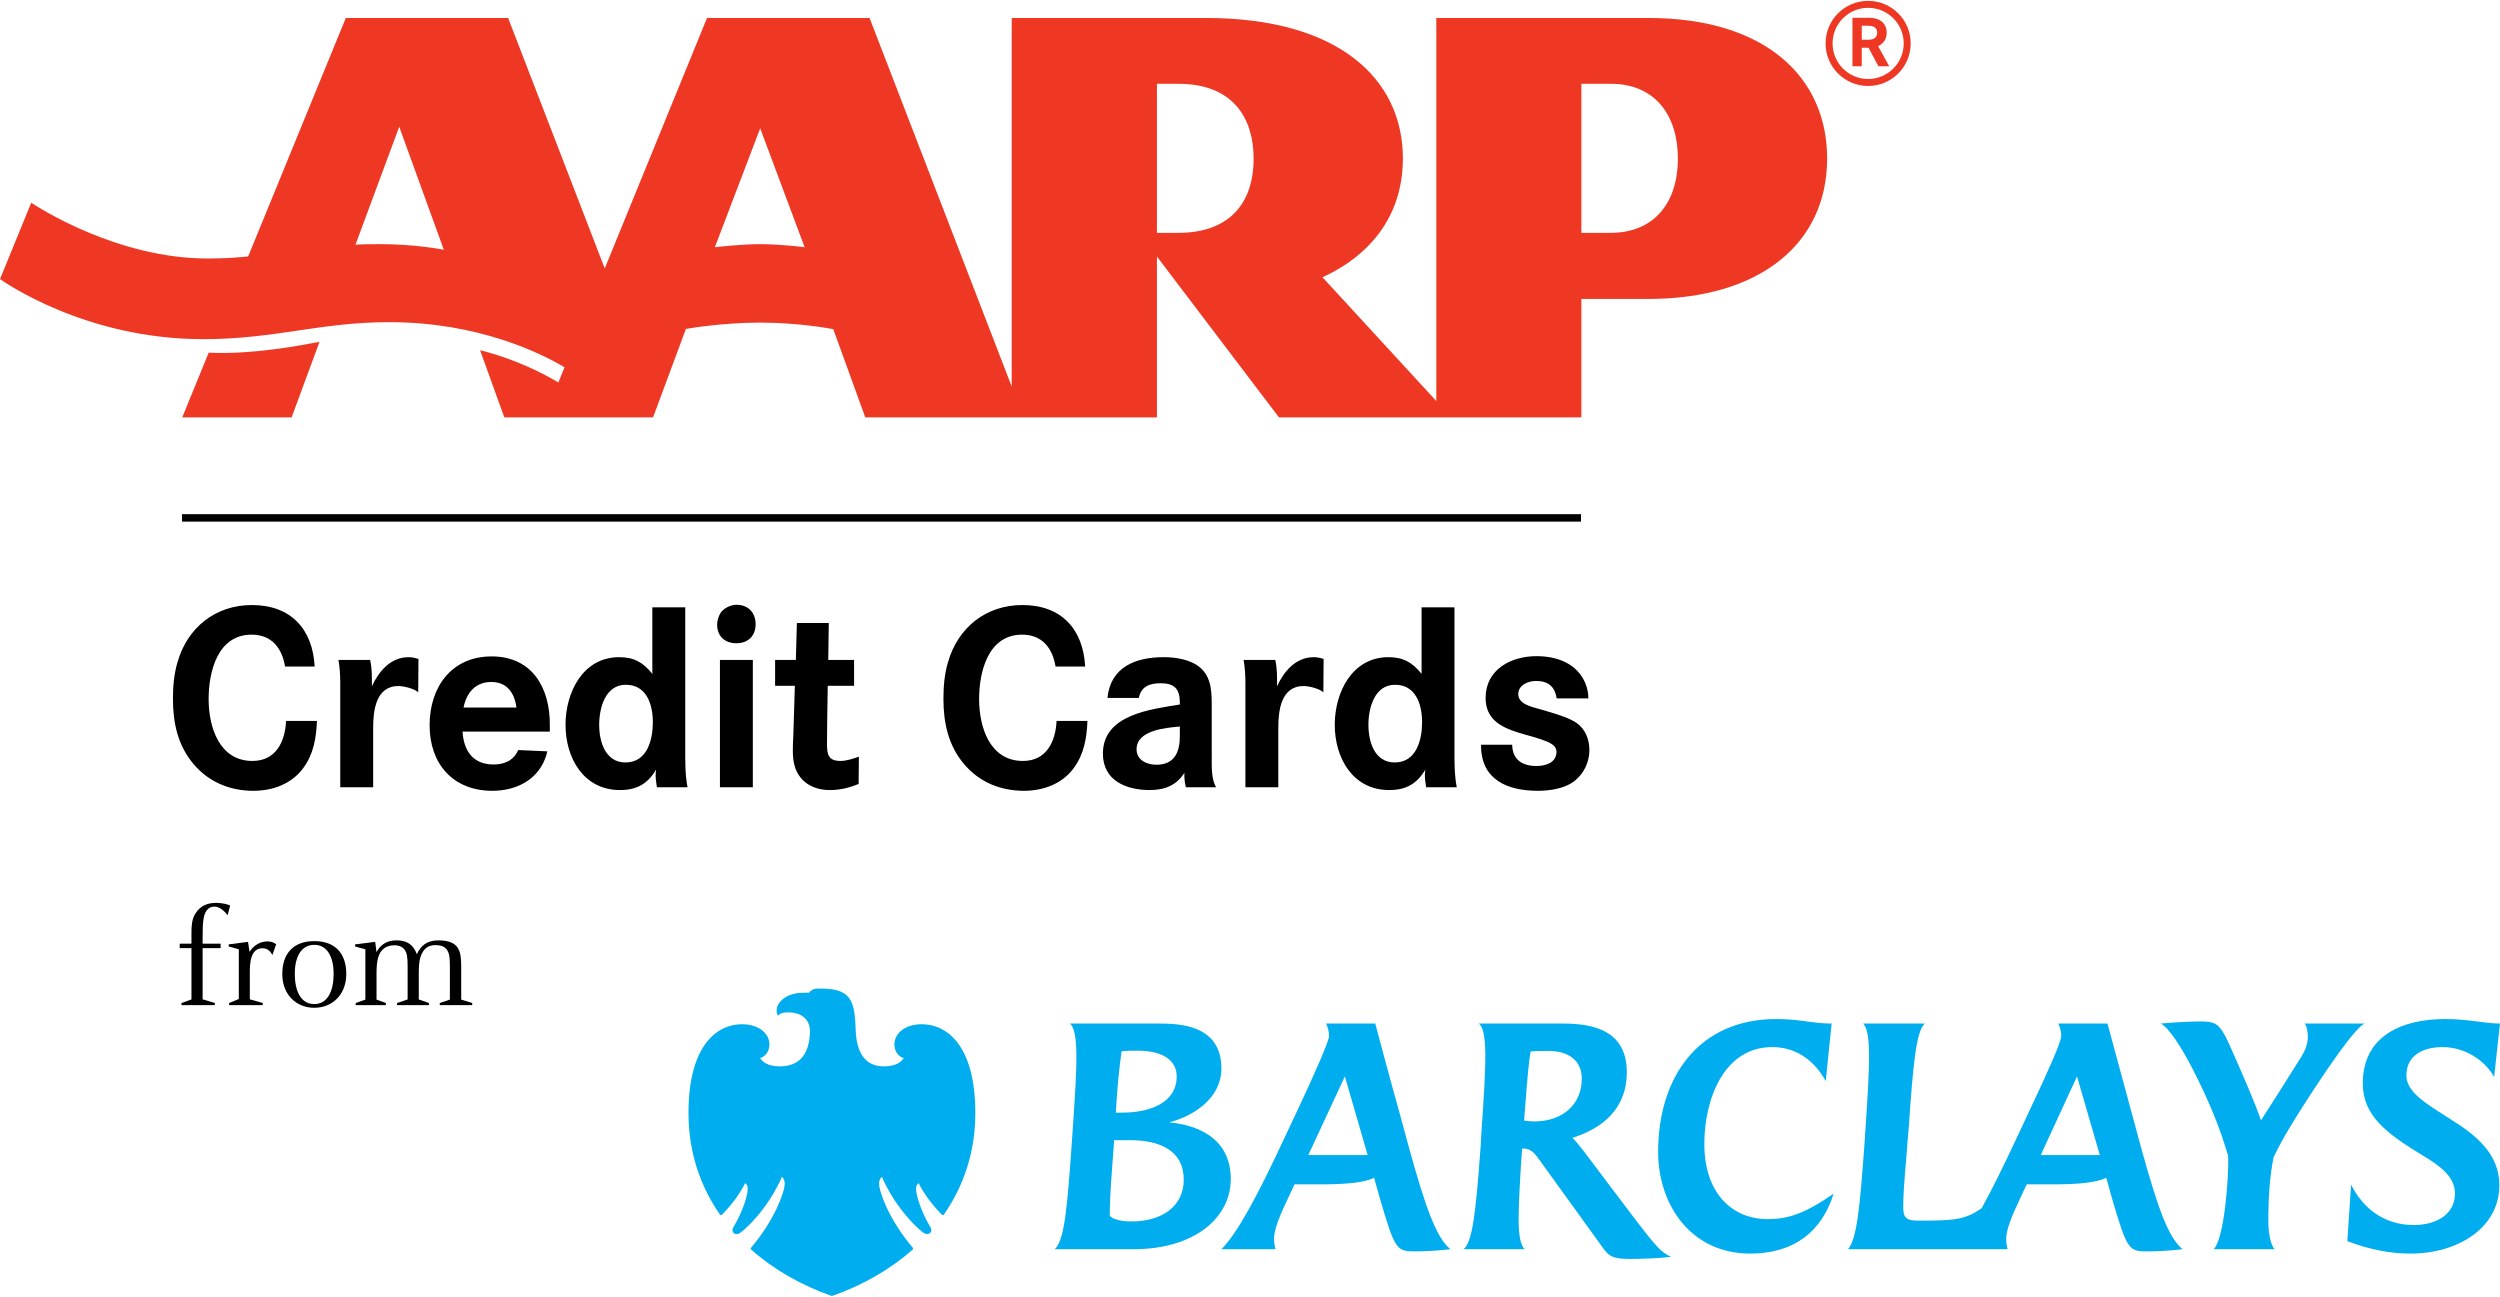 <?xml version="1.0" encoding="UTF-8" standalone="no"?>
<!-- Generator: Adobe Illustrator 27.1.1, SVG Export Plug-In . SVG Version: 6.00 Build 0)  -->

<svg
   version="1.1"
   id="Layer_1"
   x="0px"
   y="0px"
   width="640px"
   height="332px"
   viewBox="0 0 640 332"
   style="enable-background:new 0 0 640 332;"
   xml:space="preserve"
   xmlns="http://www.w3.org/2000/svg"
   xmlns:svg="http://www.w3.org/2000/svg"><defs
   id="defs26" />
<style
   type="text/css"
   id="style1">
	.st0{fill:#00AEEF;}
	.st1{fill:#EF3824;}
</style>
<g
   id="g19">
	<g
   id="g4">
		<path
   d="M58.27,234.297c-0.685-0.838-1.828-2.209-3.428-2.209c-1.675,0-2.438,1.485-2.704,2.97    c-0.229,1.219-0.266,2.896-0.266,5.144v1.37h4.608v1.143h-4.608v13.107l3.123,0.951v0.534h-8.534v-0.534l2.552-0.914v-13.144    h-3.01v-1.143h3.01v-2.857c0-1.524,0.076-3.428,1.029-4.876c1.258-1.98,3.086-2.704,5.295-2.704c1.601,0,3.125,0.419,3.581,0.685    L58.27,234.297z"
   id="path1"
   clip-path="none" />
		<path
   d="M58.544,242.296v-0.532l4.953-0.648l0.382,2.552c1.066-1.638,2.628-2.667,4.61-2.667c0.761,0,1.524,0.192,2.209,0.724    l-0.953,2.743c-0.609-1.029-1.295-1.714-2.552-1.714c-2.209,0-3.238,1.98-3.238,5.714v7.354l3.315,0.951v0.534h-8.61v-0.534    l2.475-1.027V243.02L58.544,242.296z"
   id="path2"
   clip-path="none" />
		<path
   d="M88.647,249.345c0,5.371-3.655,8.647-8.189,8.647s-8.191-3.276-8.191-8.647c0-5.295,2.896-8.42,8.191-8.42    C85.79,240.925,88.647,244.05,88.647,249.345z M80.457,257.041c3.466,0,4.953-3.428,4.953-7.772c0-4.039-1.487-7.391-4.953-7.391    c-3.505,0-4.992,3.352-4.992,7.391C75.466,253.613,76.953,257.041,80.457,257.041z"
   id="path3"
   clip-path="none" />
		<path
   d="M96.81,245.116c-0.342,1.182-0.419,2.591-0.419,4.266v6.516l2.399,0.875v0.534h-7.733v-0.534l2.477-0.875V243.02    l-2.63-0.724v-0.532l5.144-0.648l0.342,2.628c0.571-1.029,1.828-3.01,5.105-3.01c3.542,0,4.608,1.98,5.219,3.544    c0.99-2.172,2.591-3.544,5.524-3.544c5.714,0,5.829,3.199,5.829,7.201v7.962l2.818,0.875v0.534h-8.305v-0.534l2.591-0.875v-6.935    c0-2.475,0.037-4.037-0.382-5.103c-0.532-1.411-1.638-1.906-3.389-1.906c-1.83,0-3.086,0.953-3.773,3.086    c-0.342,1.106-0.419,2.477-0.419,4.342v6.477l2.591,0.914v0.534h-8.152v-0.534l2.704-0.914v-6.896    c0-2.475,0.037-4.037-0.382-5.103c-0.495-1.334-1.638-1.867-3.01-1.867C98.829,241.993,97.42,243.06,96.81,245.116z"
   id="path4"
   clip-path="none" />
	</g>
	<g
   id="g15">
		<path
   d="M77.641,196.615c-2.98,4.082-7.839,5.831-12.764,5.831c-5.961,0-11.404-2.202-15.29-6.803    c-4.083-4.794-5.314-10.626-5.314-16.717c0-3.173,0.259-6.349,1.167-9.393c2.526-8.878,9.717-14.644,19.047-14.644    c9.915,0,15.55,6.09,16.07,15.744h-7.581c-0.778-4.729-3.434-8.163-8.552-8.163c-8.748,0-11.016,9.526-11.016,16.522    c0,7.128,2.723,15.811,11.21,15.811c6.027,0,8.359-4.925,8.617-10.238h7.905C80.947,188.969,80.299,192.988,77.641,196.615z"
   id="path5"
   clip-path="none" />
		<path
   d="M107.061,177.242c-0.972-0.972-3.758-1.619-5.053-1.619c-5.831,0-6.479,6.35-6.479,10.756v15.161h-8.424v-26.76    c0-2.008-0.13-3.886-0.454-5.831h8.1c0.517,2.269,0.454,4.407,0.454,6.739c1.75-3.823,4.794-7.452,9.395-7.452    c0.906,0,1.684,0.195,2.526,0.454L107.061,177.242z"
   id="path6"
   clip-path="none" />
		<path
   d="M118.402,187.285c0.324,4.99,2.721,8.424,7.97,8.424c2.786,0,5.118-1.037,6.285-3.693l7.45,0.324    c-0.13,0.648-0.324,1.295-0.583,1.943c-2.204,5.638-7.711,8.163-13.477,8.163c-10.108,0-16.07-6.933-16.07-16.781    c0-9.719,5.572-17.624,15.874-17.624c10.562,0,15.033,8.293,14.903,17.754v1.489H118.402z M125.789,174.586    c-4.147,0-6.35,2.786-7.128,6.544h13.542C131.748,177.437,129.805,174.586,125.789,174.586z"
   id="path7"
   clip-path="none" />
		<path
   d="M168.166,201.54c-0.13-1.037-0.326-2.008-0.326-3.045c0-0.519,0.065-0.972,0.13-1.491    c-2.139,3.629-4.925,5.249-9.265,5.249c-9.33,0-13.931-8.228-13.931-16.717c0-8.228,4.405-17.3,13.737-17.3    c3.821,0,6.155,1.361,8.487,4.277v-17.041h8.424v35.767c0,3.499-0.065,6.868,0.583,10.302H168.166z M160.197,175.299    c-5.249,0-6.805,5.961-6.805,10.237c0,4.342,1.556,9.654,6.739,9.654c5.572,0,6.998-5.831,6.998-10.302    S165.574,175.299,160.197,175.299z"
   id="path8"
   clip-path="none" />
		<path
   d="M188.515,164.673c-2.98,0-4.925-1.815-4.925-4.794c0-0.973,0.324-2.073,0.843-2.917c0.778-1.23,2.591-2.139,4.082-2.139    c3.045,0,4.925,2.008,4.925,4.99C193.439,162.794,191.496,164.673,188.515,164.673z M184.303,201.54v-32.591h8.424v32.591H184.303    z"
   id="path9"
   clip-path="none" />
		<path
   d="M219.809,200.697c-2.397,0.973-4.729,1.556-7.385,1.556c-3.953,0-7.387-1.75-8.813-5.572    c-0.517-1.491-0.648-2.98-0.648-4.536c0-1.295,0.065-2.656,0.13-3.951l0.389-12.636h-5.055v-6.609h5.314L204,159.49h8.165    l-0.13,9.459h6.609v6.609h-6.739c-0.065,4.925-0.194,9.849-0.194,14.772c0,2.593,0.194,4.472,3.434,4.472    c1.554,0,3.304-0.584,4.729-1.102L219.809,200.697z"
   id="path10"
   clip-path="none" />
		<path
   d="M274.887,196.615c-2.98,4.082-7.839,5.831-12.764,5.831c-5.961,0-11.404-2.202-15.29-6.803    c-4.083-4.794-5.314-10.626-5.314-16.717c0-3.173,0.259-6.349,1.167-9.393c2.526-8.878,9.717-14.644,19.047-14.644    c9.915,0,15.55,6.09,16.07,15.744h-7.581c-0.778-4.729-3.434-8.163-8.552-8.163c-8.748,0-11.016,9.526-11.016,16.522    c0,7.128,2.723,15.811,11.21,15.811c6.027,0,8.359-4.925,8.617-10.238h7.905C278.193,188.969,277.545,192.988,274.887,196.615z"
   id="path11"
   clip-path="none" />
		<path
   d="M303.594,201.54c-0.324-1.295-0.452-2.397-0.387-3.693c-2.073,3.238-5.055,4.405-8.878,4.405    c-6.025,0-11.986-2.397-11.986-9.33c0-10.043,12.31-11.338,19.697-12.571v-0.517c0-3.499-1.426-4.925-4.925-4.925    c-2.721,0-4.988,0.778-5.572,3.758h-8.033c0.776-7.904,7.192-10.432,14.383-10.432c3.11,0,6.933,0.584,9.33,2.658    c3.045,2.591,2.98,6.609,2.98,10.237v13.153c0,2.332-0.063,5.183,1.102,7.257H303.594z M290.961,191.821    c0,2.786,2.656,3.953,5.053,3.953c4.666,0,6.027-3.24,6.027-7.322v-2.462C298.476,186.314,290.961,186.896,290.961,191.821z"
   id="path12"
   clip-path="none" />
		<path
   d="M338.779,177.242c-0.972-0.972-3.756-1.619-5.051-1.619c-5.833,0-6.481,6.35-6.481,10.756v15.161h-8.424v-26.76    c0-2.008-0.127-3.886-0.454-5.831h8.1c0.521,2.269,0.454,4.407,0.454,6.739c1.749-3.823,4.794-7.452,9.395-7.452    c0.908,0,1.686,0.195,2.527,0.454L338.779,177.242z"
   id="path13"
   clip-path="none" />
		<path
   d="M365.088,201.54c-0.13-1.037-0.324-2.008-0.324-3.045c0-0.519,0.063-0.972,0.13-1.491    c-2.14,3.629-4.925,5.249-9.265,5.249c-9.332,0-13.933-8.228-13.933-16.717c0-8.228,4.407-17.3,13.739-17.3    c3.819,0,6.153,1.361,8.487,4.277v-17.041h8.424v35.767c0,3.499-0.067,6.868,0.581,10.302H365.088z M357.119,175.299    c-5.249,0-6.805,5.961-6.805,10.237c0,4.342,1.556,9.654,6.741,9.654c5.572,0,6.998-5.831,6.998-10.302    S362.498,175.299,357.119,175.299z"
   id="path14"
   clip-path="none" />
		<path
   d="M403.254,199.79c-2.528,2.073-6.414,2.656-9.526,2.656c-7.709,0-14.577-2.721-14.577-11.597v-0.194h7.97    c0.063,3.886,2.658,5.442,6.22,5.442c2.334,0,5.118-0.843,5.118-3.629c0-1.23-0.908-1.878-1.943-2.397    c-2.527-1.165-5.379-1.75-8.037-2.591c-4.471-1.426-8.163-3.499-8.163-8.813c0-7.322,6.544-10.691,13.025-10.691    c5.182,0,10.367,1.815,12.507,6.933c0.517,1.232,0.774,2.593,0.774,3.888h-8.1c-0.517-3.045-2.137-4.471-5.312-4.471    c-2.01,0-4.534,1.037-4.534,3.369c0,2.656,3.693,3.304,5.636,3.888c2.658,0.778,7.259,2.008,9.395,3.562    c2.204,1.621,3.175,4.212,3.175,6.87C406.883,194.996,405.588,197.847,403.254,199.79z"
   id="path15"
   clip-path="none" />
	</g>
	<g
   id="g18">
		<g
   id="g17">
			<path
   class="st0"
   d="M290.21,319.8h-20.213c2.551-2.244,3.221-11.001,4.329-26.418l0.248-3.608     c0.589-8.748,1.059-15.489,0.973-20.204c-0.081-4.054-0.534-6.658-1.651-7.546h22.601c5.397,0,16.183,0.284,16.183,11.514     c0,7.488-6.953,12.128-13.336,13.779c9.009,0.892,15.735,5.237,15.735,14.513C315.078,311.866,305.639,319.8,290.21,319.8      M289.32,291.887h-4.101l-0.614,8.524c-0.291,3.737-0.451,6.88-0.519,10.639c0,0.521,1.637,1.637,5.523,1.637     c8.082,0,13.432-4.025,13.432-10.694C303.041,294.574,296.961,291.887,289.32,291.887 M291.184,268.975     c-1.121,0-2.614,0-4.048,0.148c-0.587,4.023-0.961,7.929-1.262,12.199c0,0-0.217,3.67-0.217,3.516h1.479     c7.347,0,14.096-2.555,14.096-9.281C301.232,271.652,298.006,268.975,291.184,268.975 M362.481,320.357     c-4.946,0-5.328-0.16-9.288-13.782l-1.425-5.045c-2.39,1.141-6.65,1.666-13.481,1.666h-6.882l-1.19,2.538     c-1.216,2.682-4.119,8.232-4.053,11.451c0,0.751,0.077,1.496,0.373,2.615h-13.857c3.988-3.951,8.982-13.168,15.939-28.052     l4.051-8.629c3.668-7.797,7.57-16.622,7.57-17.895c0-1.138-0.298-2.178-0.754-3.2h12.586c0,0,3.283,12.481,6.216,22.896     l2.476,9.113c4.275,15.38,6.969,22.848,10.544,25.767C368.099,320.197,364.046,320.357,362.481,320.357 M344.287,275.557     l-9.365,20.14h15.199L344.287,275.557 M417.221,322.288c-4.276,0-5.308-0.684-6.736-2.641l-16.196-22.438     c-1.26-1.745-2.238-3.175-4.25-3.175h-0.371l-0.302,4.35c-0.384,5.938-0.599,10.638-0.599,14.17     c0.058,3.881,0.516,6.279,1.572,7.247h-15.65c2.239-2.001,3.082-8.75,4.361-26.418l0.202-3.666     c0.599-8.689,1.043-15.431,0.985-20.145c-0.066-4.126-0.522-6.658-1.654-7.546c8.913,0,21.334,0,21.334,0     c6.971,0,16.549,1.177,16.549,12.481c0,9.296-6.217,14.372-13.911,16.77c0.74,0.684,2.075,2.392,2.904,3.457l11.763,15.579     c7.335,9.655,7.932,10.096,10.548,11.448C424.482,322.137,420.067,322.288,417.221,322.288 M396.329,269.039     c-1.431,0-3.139,0-4.5,0.154c-0.444,2.459-0.821,6.732-1.339,13.625l-0.317,4.044c0.76,0.139,1.727,0.224,2.63,0.224     c7.195,0,12.129-4.343,12.129-10.922C404.932,271.652,401.79,269.039,396.329,269.039 M447.988,320.919     c-14.893,0-23.505-12.257-23.505-26.036c0-19.187,10.405-34.01,30.251-34.01c6.203,0,9.142,1.152,14.163,1.152l-1.505,14.734     c-2.848-5.174-7.48-8.704-13.719-8.704c-12.341,0-17.366,13.349-17.366,24.794c0,12.447,6.973,19.25,16.255,19.25     c5.024,0,9.433-1.346,16.847-6.531C466.408,315.178,459.449,320.919,447.988,320.919 M549.895,320.357     c-4.917,0-5.297-0.16-9.284-13.782l-1.407-5.045c-2.414,1.141-6.662,1.666-13.472,1.666h-6.893l-1.189,2.538     c-1.733,3.817-4.063,8.309-4.063,11.451c0,0.751,0.09,1.573,0.381,2.615h-40.891c2.326-2.615,3.067-11.071,4.188-26.418     l0.252-3.666c0.576-8.765,1.026-15.507,0.957-20.241c-0.078-3.867-0.456-6.362-1.515-7.45h15.822     c-2.242,1.71-3.075,10.981-4.117,26.333l-0.316,3.676c-0.36,5.687-1.119,11.559-1.119,17.214c0,2.618,1.053,3.232,3.75,3.232     c9.585,0,11.996-0.221,16.319-3.155c2.713-4.926,5.769-11.166,8.767-17.576l4.047-8.629c3.82-8.096,7.558-16.331,7.558-17.895     c0-1.138-0.288-2.178-0.745-3.2h12.586c0,0,5.086,18.846,6.208,22.896l2.465,9.113c4.265,15.38,6.953,22.848,10.559,25.767     C555.752,320.197,551.474,320.357,549.895,320.357 M531.717,275.557l-9.284,20.14h15.118L531.717,275.557 M586.158,288.664     c-1.352,2.254-3.069,5.308-4.102,7.566c-0.921,4.253-1.365,9.951-1.365,16.249c0,2.621,0.444,6.138,1.64,7.321h-15.652     c2.781-2.615,3.903-18.705,3.747-23.801c-2.1-7.283-4.939-14.224-9.293-22.693c-2.743-5.309-5.994-10.328-8.002-11.283     c3.52-0.322,8.002-0.534,10.185-0.534c3.907,0,4.933,0.534,7.327,5.743c3.75,8.462,6.538,14.841,8.168,19.573     c3.971-6.236,6.752-10.51,10.358-16.331c0.889-1.437,1.637-3.242,1.637-4.959c0-1.337-0.233-2.848-0.825-3.493h15.486     C602.481,262.669,589.003,283.88,586.158,288.664 M638.497,275.696c-2.407-4.328-7.564-7.641-13.187-7.641     c-4.923,0-9.274,2.037-9.274,7.267c0,4.427,5.46,7.421,11.148,11.096c6.221,3.891,12.657,8.689,12.657,16.992     c0,10.863-10.55,17.51-22.759,17.51c-5.019,0-10.272-0.953-16.167-3.187l0.965-14.476c2.855,5.764,8.168,10.348,16.026,10.348     c6.052,0,10.559-2.928,10.559-8.037c0-4.322-3.683-7.014-8.165-9.723c-9.421-5.691-15.428-10.236-15.428-18.505     c0-12.339,10.336-16.467,21.036-16.467c6.224,0,10.115,1.152,14.092,1.152L638.497,275.696z"
   id="path16"
   clip-path="none" />
			<path
   class="st0"
   d="M249.685,284.948c0,9.968-3,18.697-8.019,25.94c-0.157,0.222-0.38,0.235-0.591,0.026     c-2.327-2.351-4.511-5.213-5.918-8.04c-0.337,0.229-0.642,0.727-0.642,1.395c0,2.257,1.805,6.841,3.638,9.813     c0.831,1.344-0.422,2.318-1.669,1.566c-3.889-2.984-8.245-8.598-10.701-14.359c-0.433,0.288-0.745,0.943-0.745,1.674     c0,2.235,2.694,9.476,8.605,16.419c0.155,0.19,0.139,0.381-0.019,0.523c-5.849,5.173-12.958,9.196-20.656,11.875     c-7.698-2.679-14.807-6.702-20.655-11.875c-0.16-0.142-0.179-0.332-0.019-0.523c5.911-6.944,8.599-14.185,8.599-16.419     c0-0.73-0.305-1.386-0.738-1.674c-2.458,5.761-6.812,11.375-10.706,14.359c-1.266,0.82-2.497-0.222-1.667-1.566     c1.833-2.972,3.641-7.556,3.641-9.813c0-0.668-0.309-1.167-0.647-1.395c-1.405,2.828-3.587,5.689-5.917,8.04     c-0.21,0.209-0.432,0.197-0.585-0.026c-5.027-7.243-8.021-15.972-8.021-25.94c0-17.449,7.355-22.745,13.713-22.745     c4.201-0.006,7.009,2.31,7.009,5.193c0,1.549-0.93,3.112-2.391,3.47c0.991,1.584,3.063,2.193,5.442,2.112     c4.369-0.145,7.121-2.735,7.319-8.713c0.131-3.863-2.906-5.104-5.454-5.098c-1.646,0-2.323,0.305-2.681,0.86     c-1.378-1.993,0.832-5.894,6.553-5.894c0.547,0,0.679,0,1.34,0c0.408-0.508,1.084-1.019,2.064-1.051     c1.351-0.038,3.726-0.011,5.366,0.515c3.668,1.196,4.322,4.049,4.519,10.018c0.205,5.977,2.49,9.217,6.859,9.362     c2.381,0.082,4.456-0.527,5.447-2.112c-1.469-0.358-2.396-1.921-2.396-3.47c0-2.884,2.808-5.2,7.011-5.193     C242.331,262.203,249.685,267.499,249.685,284.948z"
   id="path17"
   clip-path="none" />
		</g>
	</g>
</g>
<g
   id="g26">
	<g
   id="g22">
		<g
   id="g20">
			<path
   class="st1"
   d="M480.866,16.956l-2.528-4.742h-1.724v4.742h-2.386V4.553h3.354c1.001,0,2.055-0.034,3.004,0.32     c1.564,0.558,2.405,1.861,2.405,3.492c0,1.582-0.756,2.777-2.196,3.447l2.848,5.144H480.866z M479.604,6.82     c-0.529-0.246-1.266-0.227-1.846-0.227h-1.143v3.581h1.564c1.266,0,2.371-0.35,2.371-1.843     C480.55,7.646,480.234,7.099,479.604,6.82z"
   id="path19"
   clip-path="none" />
		</g>
		<g
   id="g21">
			<path
   class="st1"
   d="M478.242,0.22c-6.019,0-10.896,4.876-10.896,10.895c0,6.019,4.876,10.895,10.896,10.895     c6.019,0,10.895-4.876,10.895-10.895C489.137,5.096,484.261,0.22,478.242,0.22z M478.246,20.224c-5.033,0-9.109-4.08-9.109-9.109     c0-5.029,4.076-9.108,9.109-9.108c5.025,0,9.105,4.08,9.105,9.108C487.35,16.144,483.271,20.224,478.246,20.224z"
   id="path20"
   clip-path="none" />
		</g>
	</g>
	<g
   id="g25">
		<g
   id="g24">
			<g
   id="g23">
				<path
   class="st1"
   d="M53.42,90.28c11.193,0.551,23.723-1.899,28.379-2.777l-7.15,19.357H46.653L53.42,90.28z"
   id="path22"
   clip-path="none" />
				<path
   class="st1"
   d="M88.526,4.601L62.737,67.588c9.801-0.677,20.436-3.037,27.769-3.61l22.025-59.376H88.526z"
   id="path23"
   clip-path="none" />
			</g>
			<path
   class="st1"
   d="M142.943,97.91c-3.57-2.114-10.713-5.933-20.041-8.249l6.206,17.197h38.072l8.409-22.647     c0.488-0.09,9.194-1.623,19.018-1.623c9.842,0,18.169,1.563,18.705,1.668l8.204,22.602h74.66V65.674l31.242,41.185h77.415v-30.33     h17.138c28.484,0,45.774-14.078,45.774-35.958c0-20.771-15.761-35.969-45.774-35.969h-54.276v98.059l-29.143-31.692     c4.475-2.032,20.585-9.931,20.585-30.397c0-20.451-16.565-35.969-50.398-35.969H259v94.367L222.61,4.601h-41.613l-26.183,64.118     L130.079,4.601H92.107l21.512,59.339c-0.726-0.141-7.43-1.444-16.505-1.444c-20.644,0-27.289,3.678-43.976,3.678     c-23.053,0-43.072-12.924-45.145-14.275L0,71.452c1.076,0.722,21.839,15.373,51.95,15.373c18.526,0,29.868-4.351,47.702-4.351     c23.06,0,39.119,8.133,44.87,11.551L142.943,97.91z M194.607,32.851l11.383,30.449c-0.558-0.089-6.246-0.796-11.383-0.796     c-4.832,0-11.074,0.718-11.603,0.796L194.607,32.851z M296.176,59.607V21.452h5.465c14.171,0,19.286,8.971,19.286,19.118     c0,11.808-6.533,19.037-19.286,19.037H296.176z M404.833,59.607V21.452h7.534c11.264,0,17.168,7.996,17.168,19.118     c0,11.89-6.589,19.037-17.168,19.037H404.833z"
   id="path24"
   clip-path="none" />
		</g>
	</g>
</g>
<rect
   x="46.594"
   y="131.63"
   width="358.143"
   height="1.906"
   id="rect26"
   clip-path="none" />
</svg>

